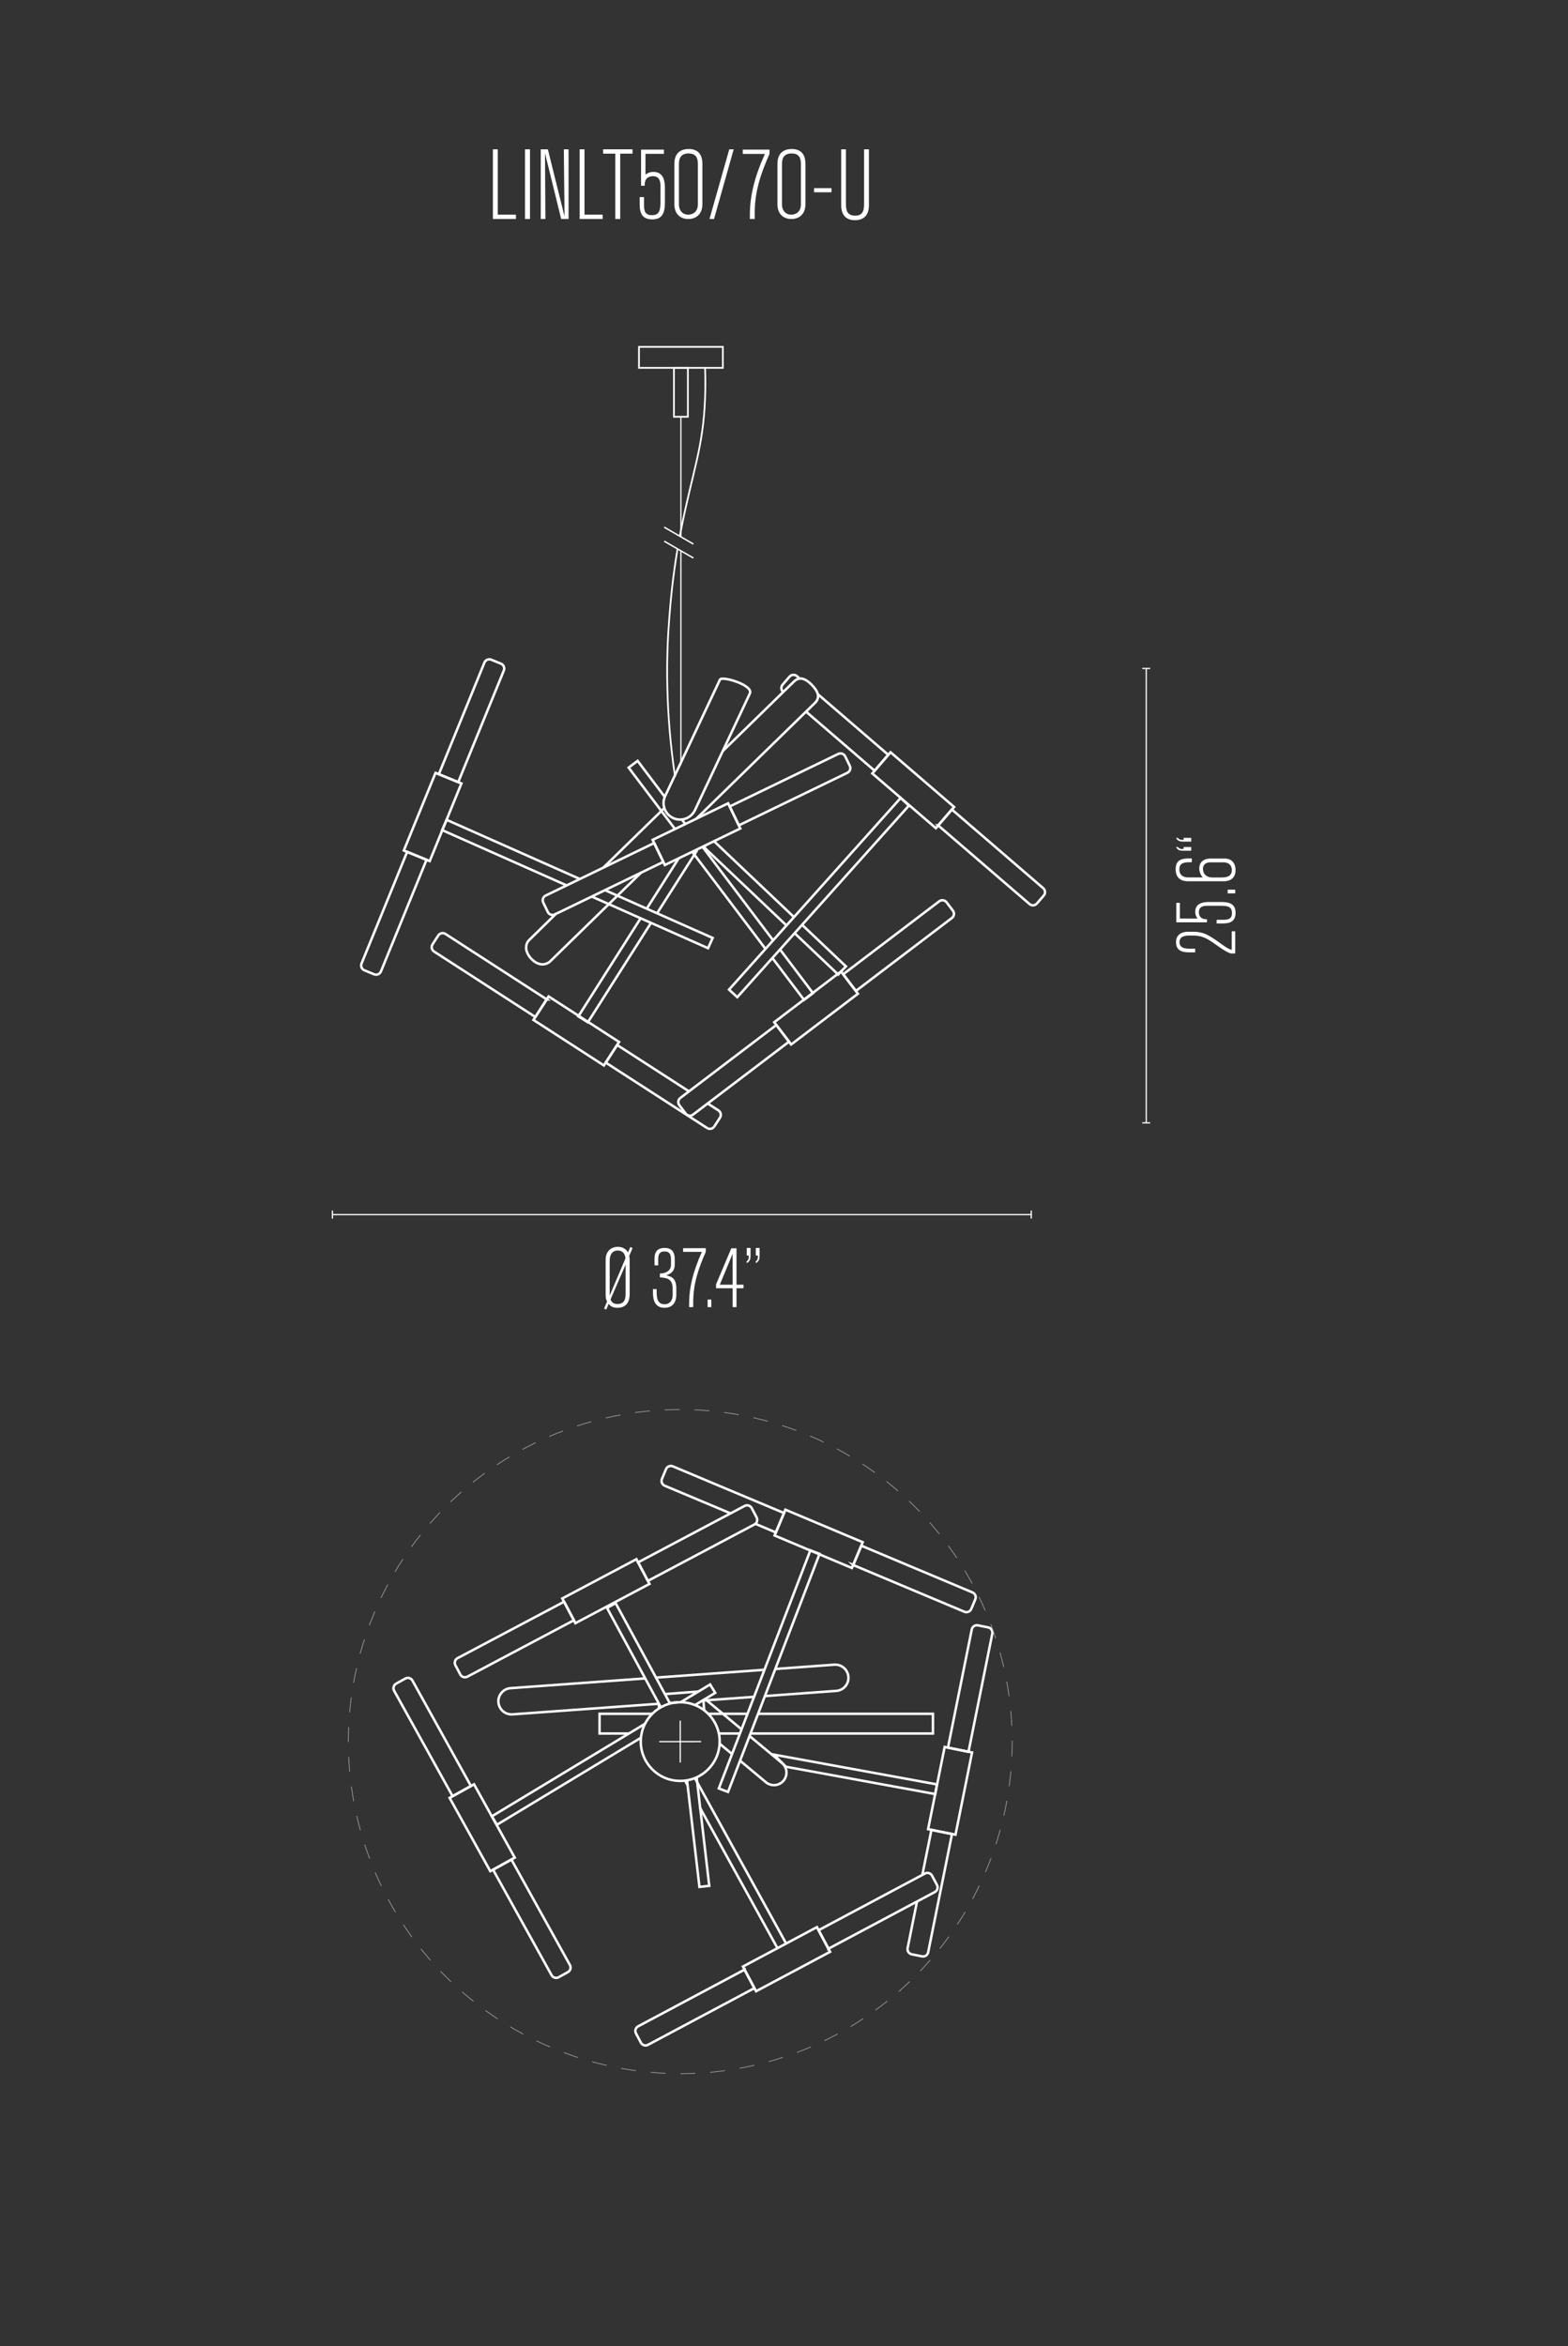 <svg xmlns="http://www.w3.org/2000/svg" viewBox="0 0 318 475.62"><rect x="0" y="0" width="318" height="475.62" fill="#333333" stroke="none"/><defs><style>      .cls-1 {        stroke: #9c9c9c;        stroke-dasharray: 3.02 3.02;        stroke-width: .15px;      }      .cls-1, .cls-2, .cls-3, .cls-4 {        fill: none;        stroke-miterlimit: 10;      }      .cls-5 {        fill: #fff;      }      .cls-2 {        stroke-width: .5px;      }      .cls-2, .cls-3, .cls-4 {        stroke: #fff;      }      .cls-3 {        stroke-width: .35px;      }      .cls-4 {        stroke-width: .25px;      }    </style></defs><g id="Dimensions"><g><line class="cls-4" x1="209.15" y1="246.23" x2="67.42" y2="246.23"></line><rect class="cls-5" x="209.02" y="245.42" width=".25" height="1.62"></rect><rect class="cls-5" x="67.29" y="245.42" width=".25" height="1.62"></rect></g><g><path class="cls-5" d="M128.29,253.02l-.46-.22-.47,1.12c-.19-.4-.79-1.15-2.03-1.15-1.56,0-2.5,1.05-2.5,2.58v7.14c0,.77.11.99.29,1.36l-.61,1.45.44.18.48-1.14c.34.38.73.79,1.8.79,1.48,0,2.47-.85,2.47-2.76v-6.88c0-.24,0-.41-.09-.87l.68-1.6ZM123.65,255.52c0-.78.29-2,1.61-2,.53,0,1.42.13,1.59,1.59l-3.2,7.53v-7.12ZM126.88,262.24c0,.97-.17,2.12-1.62,2.12-.95,0-1.22-.41-1.44-.93l3.06-7.06v5.87Z"></path><path class="cls-5" d="M135.12,258.55c.43-.19,1.72-.49,1.72-2.19v-1.14c0-1.02-.32-2.23-2.04-2.23-1.1,0-2.06.42-2.06,2.19v1.35h.75v-1.31c0-.82.24-1.52,1.24-1.52,1.16,0,1.35.73,1.35,1.62v1.1c0,1.23-1.13,1.75-2.18,1.75h-.07v.79c1.62.1,2.59.4,2.59,2.32v1.28c0,.99-.55,1.85-1.6,1.85-1.55,0-1.65-1.32-1.65-2.68v-.39h-.75v.59c0,1.41.27,3.2,2.36,3.2,1.25,0,2.38-.68,2.38-2.69v-1.29c0-2.16-1.2-2.4-2.04-2.6Z"></path><path class="cls-5" d="M138.54,253.04v.75h3.8c-1.88,4.2-2.58,7.38-2.58,10.49v.71h.83v-1.04c0-3.8,1.13-6.95,2.55-10.16v-.75h-4.6Z"></path><path class="cls-5" d="M143.51,263.46v1.53h.75v-1.53h-.75Z"></path><path class="cls-5" d="M149.37,260.45v-7.38h-1.06l-3.09,7.31v.79h3.36v3.82h.79v-3.82h1.42v-.72h-1.42ZM148.58,260.45h-2.6l2.6-6.27v6.27Z"></path><path class="cls-5" d="M151.45,252.99v1.55h.41c0,.47,0,.86-.43,1.15v.38c.68-.34.78-.82.78-1.53v-1.55h-.76ZM153.28,252.99v1.55h.43c0,.47,0,.86-.43,1.15v.38c.68-.34.77-.82.77-1.53v-1.55h-.77Z"></path></g><g><line class="cls-4" x1="232.47" y1="227.64" x2="232.47" y2="135.51"></line><rect class="cls-5" x="231.65" y="227.51" width="1.62" height=".25"></rect><rect class="cls-5" x="231.65" y="135.39" width="1.62" height=".25"></rect></g><g><path class="cls-5" d="M249.8,188.81v3.77c-.97-.32-1.68-.9-2.55-1.53-2.18-1.53-3.18-2.16-5.32-2.16h-1c-1.13,0-2.43.5-2.43,2.09,0,1.94,1.54,2.09,2.75,2.09h1.14v-.74h-.82c-1.17,0-2.36-.07-2.36-1.35,0-1.17,1.16-1.32,2.04-1.32h.7c2.32,0,3.45,1.03,5.5,2.45.8.54,1.48.98,2.16,1.18h.9v-4.48h-.71Z"></path><path class="cls-5" d="M247.37,182.86h-2.26c-1.36,0-2.71.38-2.71,1.99,0,.7.31,1.14.46,1.36h-3.57v-3.18h-.73v3.95h6.22v-.63h-.17c-1.25,0-1.47-.89-1.47-1.41,0-1.09.79-1.31,1.73-1.31h2.48c1.58,0,2.5.1,2.5,1.49s-1.07,1.35-2.18,1.35h-.93v.74h1.27c1.3,0,2.57-.3,2.57-2.17,0-2.16-1.83-2.18-3.21-2.18Z"></path><path class="cls-5" d="M248.98,180.36v.75h1.53v-.75h-1.53Z"></path><path class="cls-5" d="M248.37,174.05h-2.85c-1.33,0-2.3.65-2.3,2.02,0,.58.27,1.38.73,1.81h-3.02c-.63,0-1.75-.24-1.75-1.64s1.1-1.44,2.36-1.44h.17v-.77h-.68c-1.58,0-2.6.46-2.6,2.18,0,2.06,1.43,2.45,2.5,2.45h7.2c1.62,0,2.45-.85,2.45-2.3,0-.78-.34-2.31-2.21-2.31ZM247.69,177.89h-1.83c-1.06,0-1.89-.61-1.89-1.77,0-.86.61-1.3,1.55-1.3h2.66c.79,0,1.64.42,1.64,1.56,0,1.44-1.3,1.51-2.13,1.51Z"></path><path class="cls-5" d="M240.04,169.86v.4h-.1c-.44,0-.76-.01-1.07-.4h-.37c.34.66.83.76,1.54.76h1.55v-.76h-1.55ZM240.04,171.71v.41h-.1c-.42,0-.78-.02-1.07-.41h-.37c.34.68.83.76,1.54.76h1.55v-.76h-1.55Z"></path></g></g><g id="Drawings"><g><g><polyline class="cls-2" points="134.82 161.55 129.31 154.25 127.49 155.62 134.13 164.41 136.9 168.07"></polyline><line class="cls-2" x1="138.99" y1="167.06" x2="138.28" y2="166.13"></line><line class="cls-2" x1="156.8" y1="190.64" x2="142.47" y2="171.67"></line><polyline class="cls-2" points="155.25 192.37 140.82 173.26 140.38 172.68"></polyline><polyline class="cls-2" points="158.19 192.48 164.84 201.29 164.88 201.34 163.06 202.71 163.03 202.66 156.64 194.21"></polyline></g><g><line class="cls-2" x1="137.64" y1="174.01" x2="131.16" y2="184.22"></line><polyline class="cls-2" points="140.96 172.4 141.25 172.58 140.82 173.26 133.26 185.15"></polyline><polyline class="cls-2" points="132.03 187.09 119.26 207.19 119.22 207.25 117.29 206.04 117.35 205.95 129.92 186.16"></polyline></g><polygon class="cls-2" points="184.33 163.32 149.52 202.16 147.85 200.62 182.66 161.77 184.33 163.32"></polygon><g><polyline class="cls-2" points="120 181.76 123.47 183.29 129.92 186.16 132.03 187.09 143.6 192.23 144.53 190.15 133.26 185.15 131.16 184.22 125.22 181.58 122.69 180.46 122.68 180.46"></polyline><polyline class="cls-2" points="117.6 178.2 90.59 166.21 90.42 166.59 89.66 168.29 89.72 168.31 114.92 179.5"></polyline></g><path class="cls-2" d="M146,137.8l-11.12,23.62c-.77,1.68-.03,3.66,1.65,4.43,1.68.77,3.66.03,4.43-1.65l11.12-23.62c.77-1.68-5.7-3.62-6.08-2.79Z"></path><g><g><polyline class="cls-2" points="161.15 189.18 169.88 197.46 169.99 197.57 170.58 196.95 171.56 195.92 162.67 187.49"></polyline><polyline class="cls-2" points="159.5 187.62 142.77 171.75 143.16 171.34"></polyline><line class="cls-2" x1="161.02" y1="185.92" x2="144.81" y2="170.54"></line></g><g><path class="cls-2" d="M112.77,185.25h-.01s-5.52,5.4-5.52,5.4c-.46.54-.54,1-.54,1.63.06.66.43,1.46,1.08,2.12,1.17,1.2,2.54,1.46,3.7.59l11.99-11.7,1.75-1.71,4.79-4.67"></path><path class="cls-2" d="M146.57,152.27l12.27-11.98,2.18-2.12c.38-.38.78-.56,1.17-.6.83-.09,1.66.48,2.46,1.29.59.61,1.05,1.24,1.2,1.86.15.61.01,1.22-.59,1.8l-1.79,1.75-22.25,21.71h-.01"></path><polyline class="cls-2" points="134.74 163.81 134.13 164.41 122.35 175.9 122.34 175.91"></polyline></g></g></g><g><polyline class="cls-2" points="139.33 360.93 139.45 361.94 141.85 382.53 143.84 382.31 142.01 366.57 142 366.55 141.4 361.33 141.39 361.31 141.28 360.33"></polyline><g><path class="cls-2" d="M130.85,340.26l-27.31,1.98c-.66.05-1.25.33-1.68.77-.53.53-.84,1.27-.78,2.07.11,1.47,1.38,2.57,2.85,2.47l29.67-2.15h.03"></path><path class="cls-2" d="M155.12,343.84h.01l14.47-1.05c1.47-.1,2.57-1.38,2.46-2.85-.11-1.46-1.38-2.56-2.85-2.46l-11.97.87"></path><line class="cls-2" x1="155.03" y1="338.51" x2="133.04" y2="340.1"></line><path class="cls-2" d="M138.08,345.07h-.01s-.12.02-.12.02c-.08,0-.16,0-.24.01l-.75.06s-.04,0-.06,0l-1.08.08"></path><polyline class="cls-2" points="142.45 344.76 142.66 344.74 143.23 344.7 152.92 344"></polyline></g><polyline class="cls-2" points="133.67 346.34 133.67 346.33 133.6 345.4 133.6 345.34 133.6 345.33"></polyline><line class="cls-2" x1="142.65" y1="344.64" x2="142.64" y2="344.48"></line><line class="cls-2" x1="142.81" y1="346.73" x2="142.66" y2="344.74"></line><polyline class="cls-2" points="141.65 342.92 141.64 342.92 134.85 343.44"></polyline></g><g><line class="cls-2" x1="150.06" y1="351.43" x2="145.79" y2="351.43"></line><polyline class="cls-2" points="153.74 347.44 189.21 347.44 189.21 351.43 152.21 351.43"></polyline><polyline class="cls-2" points="151.6 347.44 146.61 347.44 143.63 347.44"></polyline><polyline class="cls-2" points="127.55 351.43 121.59 351.43 121.59 347.44 132.28 347.44"></polyline></g><g><polyline class="cls-2" points="140.95 345.67 142.45 344.76 142.65 344.64 142.83 344.53 142.84 344.53 145.05 343.19 144.01 341.49 141.65 342.92 141.64 342.92 138.08 345.07 138.07 345.08 138.05 345.09"></polyline><polyline class="cls-2" points="130.82 349.46 127.55 351.43 99.75 368.22 100.78 369.93 129.99 352.29"></polyline></g><polyline class="cls-2" points="135.89 345.37 135.82 345.24 134.85 343.44 133.04 340.1 124.85 325 123.11 325.97 130.85 340.26 133.6 345.33 133.6 345.34 133.63 345.4 134.03 346.12"></polyline><polygon class="cls-2" points="164.35 314.3 145.78 362.57 147.65 363.28 166.21 315.01 164.35 314.3"></polygon><g><polyline class="cls-2" points="157.67 394.94 142.01 366.57 142 366.55"></polyline><line class="cls-2" x1="139.45" y1="361.94" x2="138.93" y2="360.99"></line><polyline class="cls-2" points="159.43 394 141.4 361.33 141.39 361.31 140.93 360.48"></polyline></g><g><path class="cls-2" d="M152.01,351.94l6.52,5.42c1.1.86,1.29,2.46.43,3.57-.87,1.1-2.46,1.29-3.57.43l-5.3-4.42"></path><path class="cls-2" d="M150.39,350.59l-3.78-3.15-3.01-2.5c-.12-.09-.24-.17-.37-.24s-.26-.13-.39-.17h0"></path><line class="cls-2" x1="148.46" y1="355.59" x2="145.95" y2="353.5"></line></g><polygon class="cls-2" points="190.02 361.75 156.93 355.71 159.39 358.17 189.67 363.71 190.02 361.75"></polygon><g><path class="cls-2" d="M145.96,353.07c0-4.41-3.58-7.98-8.01-7.98-4.42,0-8,3.57-8,7.98,0,4.4,3.58,7.98,8,7.97,4.42,0,8-3.57,8-7.98Z"></path><g><line class="cls-4" x1="137.96" y1="357.32" x2="137.96" y2="348.82"></line><line class="cls-4" x1="133.71" y1="353.08" x2="142.21" y2="353.07"></line></g></g><g><rect class="cls-3" x="136.68" y="74.57" width="2.83" height="9.92"></rect><rect class="cls-3" x="129.59" y="70.32" width="17.01" height="4.25"></rect><path class="cls-3" d="M142.99,74.68c.06,1.36.1,3.48,0,6.06-.39,10.23-2.54,14.76-4.9,26.83-.02.12-.05.24-.07.36l-.15.78"></path><path class="cls-3" d="M136.91,157.51c-2-13.49-1.79-24.43-1.19-32.03.3-3.84.71-8.42,1.69-14.2"></path><polyline class="cls-4" points="138.09 84.49 138.09 107.57 138.09 108.83"></polyline><line class="cls-4" x1="138.09" y1="155.08" x2="138.09" y2="111.67"></line><g><polyline class="cls-4" points="140.6 113.12 138.09 111.67 137.41 111.28 134.71 109.72"></polyline><polyline class="cls-4" points="134.71 106.88 137.87 108.71 138.09 108.83 140.6 110.28"></polyline><line class="cls-4" x1="134.72" y1="109.72" x2="140.61" y2="113.12"></line><line class="cls-4" x1="134.72" y1="106.88" x2="140.61" y2="110.29"></line></g></g><g><path class="cls-2" d="M146.46,204.44h4.25v24.45c0,.58-.47,1.06-1.06,1.06h-2.13c-.58,0-1.06-.47-1.06-1.06v-24.45h0Z" transform="translate(231.66 -32.5) rotate(52.78)"></path><path class="cls-2" d="M180.31,178.72h4.25v24.45c0,.58-.47,1.06-1.06,1.06h-2.13c-.58,0-1.06-.47-1.06-1.06v-24.45h0Z" transform="translate(140.33 452.58) rotate(-127.22)"></path><rect class="cls-2" x="162.68" y="195.84" width="5.67" height="17.01" transform="translate(228.11 -51.06) rotate(52.78)"></rect></g><g><path class="cls-2" d="M96.88,184.73h4.25v24.45c0,.58-.47,1.06-1.06,1.06h-2.13c-.58,0-1.06-.47-1.06-1.06v-24.45h0Z" transform="translate(318.62 221.46) rotate(122.86)"></path><path class="cls-2" d="M139.73,221.25l-14.57-9.4-2.31,3.57,20.55,13.26c.49.32,1.14.18,1.46-.31l1.16-1.79c.31-.49.17-1.15-.32-1.47l-2.17-1.4"></path><rect class="cls-2" x="114.03" y="200.52" width="5.67" height="17.01" transform="translate(355.86 224.25) rotate(122.86)"></rect></g><g><path class="cls-2" d="M93.67,133.19h4.25v24.45c0,.58-.47,1.06-1.06,1.06h-2.13c-.58,0-1.06-.47-1.06-1.06v-24.45h0Z" transform="translate(129.25 317.29) rotate(-157.77)"></path><path class="cls-2" d="M77.58,172.55h4.25v24.45c0,.58-.47,1.06-1.06,1.06h-2.13c-.58,0-1.06-.47-1.06-1.06v-24.45h0Z" transform="translate(76.04 -16.38) rotate(22.23)"></path><rect class="cls-2" x="84.92" y="157.12" width="5.67" height="17.01" transform="translate(106.31 352.14) rotate(-157.77)"></rect></g><g><path class="cls-2" d="M158.84,140.29c-.45-.38-.5-1.05-.12-1.49l1.4-1.62c.38-.44,1.05-.49,1.49-.11l.58.5"></path><polyline class="cls-2" points="165.85 140.72 180.14 153.02 177.37 156.24 163.47 144.27"></polyline><path class="cls-2" d="M199.19,161.3h4.25v24.45c0,.58-.47,1.06-1.06,1.06h-2.13c-.58,0-1.06-.47-1.06-1.06v-24.45h0Z" transform="translate(-61.93 213.07) rotate(-49.28)"></path><rect class="cls-2" x="182.37" y="151.68" width="5.67" height="17.01" transform="translate(427.43 124.33) rotate(130.72)"></rect></g><g><path class="cls-2" d="M185.97,385.49l-1.9,9.45c-.11.57.26,1.13.83,1.25l2.09.42c.58.12,1.13-.26,1.25-.83l4.83-23.97-4.17-.84-1.84,9.12"></path><path class="cls-2" d="M194.74,329.46h4.25v24.45c0,.58-.47,1.06-1.06,1.06h-2.13c-.58,0-1.06-.47-1.06-1.06v-24.45h0Z" transform="translate(322.26 716.57) rotate(-168.61)"></path><rect class="cls-2" x="189.83" y="354.55" width="5.67" height="17.01" transform="translate(75.51 -30.9) rotate(11.39)"></rect></g><g><path class="cls-2" d="M138.61,394.42h4.25v24.45c0,.58-.47,1.06-1.06,1.06h-2.13c-.58,0-1.06-.47-1.06-1.06v-24.45h0Z" transform="translate(433.96 91.55) rotate(61.96)"></path><path class="cls-2" d="M176.14,374.43h4.25v24.45c0,.58-.47,1.06-1.06,1.06h-2.13c-.58,0-1.06-.47-1.06-1.06v-24.45h0Z" transform="translate(-79.67 726.54) rotate(-118.04)"></path><rect class="cls-2" x="156.67" y="388.68" width="5.67" height="17.01" transform="translate(435.09 69.69) rotate(61.96)"></rect></g><g><path class="cls-2" d="M85.32,339.21h4.25v24.45c0,.58-.47,1.06-1.06,1.06h-2.13c-.58,0-1.06-.47-1.06-1.06v-24.45h0Z" transform="translate(334.72 617.27) rotate(150.97)"></path><path class="cls-2" d="M105.95,376.39h4.25v24.45c0,.58-.47,1.06-1.06,1.06h-2.13c-.58,0-1.06-.47-1.06-1.06v-24.45h0Z" transform="translate(-175.29 101.36) rotate(-29.03)"></path><rect class="cls-2" x="94.92" y="362.05" width="5.67" height="17.01" transform="translate(363.08 647.1) rotate(150.97)"></rect></g><g><path class="cls-2" d="M139.56,299.9h4.25v24.45c0,.58-.47,1.06-1.06,1.06h-2.13c-.58,0-1.06-.47-1.06-1.06v-24.45h0Z" transform="translate(-68.34 584.16) rotate(-117.9)"></path><path class="cls-2" d="M101.99,319.79h4.25v24.45c0,.58-.47,1.06-1.06,1.06h-2.13c-.58,0-1.06-.47-1.06-1.06v-24.45h0Z" transform="translate(349.3 84.94) rotate(62.1)"></path><rect class="cls-2" x="120.07" y="314.09" width="5.67" height="17.01" transform="translate(-104.71 582.15) rotate(-117.9)"></rect></g><g><path class="cls-2" d="M153.21,308.93l4.14,1.74,1.66-3.93-22.55-9.47c-.54-.22-1.16.03-1.39.57l-.82,1.97c-.23.54.02,1.16.56,1.39l13.36,5.61"></path><path class="cls-2" d="M183.5,307.48h4.25v24.45c0,.58-.47,1.06-1.06,1.06h-2.13c-.58,0-1.06-.47-1.06-1.06v-24.45h0Z" transform="translate(-181.51 367.35) rotate(-67.21)"></path><rect class="cls-2" x="163.19" y="303.5" width="5.67" height="17.01" transform="translate(517.98 279.76) rotate(112.79)"></rect></g><g><path class="cls-2" d="M119.99,165.62h4.25v24.45c0,.58-.47,1.06-1.06,1.06h-2.13c-.58,0-1.06-.47-1.06-1.06v-24.45h0Z" transform="translate(229.5 -9.24) rotate(64.18)"></path><path class="cls-2" d="M158.27,147.1h4.25v24.45c0,.58-.47,1.06-1.06,1.06h-2.13c-.58,0-1.06-.47-1.06-1.06v-24.45h0Z" transform="translate(86.36 373.86) rotate(-115.82)"></path><rect class="cls-2" x="138.42" y="160.61" width="5.67" height="17.01" transform="translate(231.96 -31.7) rotate(64.18)"></rect></g></g><g id="Contour"><circle class="cls-1" cx="137.96" cy="353.07" r="67.32"></circle></g><g id="Names"><g><path class="cls-5" d="M100.95,43.52v-13.25h-.99v14.13h4.67v-.88h-3.68Z"></path><path class="cls-5" d="M106.47,30.27v14.13h1.02v-14.13h-1.02Z"></path><path class="cls-5" d="M114.35,30.27c0,.78.14,13.59.14,13.59l-3.38-13.59h-1.44v14.13h.94c0-1.44-.08-13.35-.08-13.35l3.28,13.35h1.5v-14.13h-.96Z"></path><path class="cls-5" d="M118.54,43.52v-13.25h-.98v14.13h4.66v-.88h-3.68Z"></path><path class="cls-5" d="M122.32,30.27v.88h2.46v13.25h1v-13.25h2.5v-.88h-5.96Z"></path><path class="cls-5" d="M132.51,34.85c-.82,0-1.34.36-1.6.54v-4.2h3.74v-.86h-4.64v7.33h.74v-.2c0-1.49,1.04-1.74,1.66-1.74,1.28,0,1.54.94,1.54,2.04v2.92c0,1.86-.12,2.94-1.76,2.94s-1.58-1.26-1.58-2.56v-1.1h-.88v1.5c0,1.52.36,3.02,2.56,3.02,2.54,0,2.56-2.16,2.56-3.78v-2.66c0-1.61-.44-3.19-2.34-3.19Z"></path><path class="cls-5" d="M139.71,30.21c-2.22,0-2.94,1.38-2.94,3v8.23c0,1.94,1.22,2.96,2.82,2.96s2.86-1,2.86-3v-8.19c0-2.2-1.2-3-2.74-3ZM141.53,41.4c0,1.9-1.46,2.12-1.94,2.12-1.22,0-1.9-.92-1.9-2.06v-8.19c0-1.32.5-2.16,1.96-2.16,1.38,0,1.88.78,1.88,2.08v8.21Z"></path><path class="cls-5" d="M147.9,30.27l-4.01,14.13h.92l3.99-14.13h-.9Z"></path><path class="cls-5" d="M150.64,30.33v.88h4.48c-2.22,4.95-3.04,8.69-3.04,12.35v.84h.98v-1.22c0-4.48,1.32-8.19,3-11.97v-.88h-5.42Z"></path><path class="cls-5" d="M160.61,30.21c-2.22,0-2.94,1.38-2.94,3v8.23c0,1.94,1.22,2.96,2.82,2.96s2.86-1,2.86-3v-8.19c0-2.2-1.2-3-2.74-3ZM162.43,41.4c0,1.9-1.46,2.12-1.94,2.12-1.22,0-1.9-.92-1.9-2.06v-8.19c0-1.32.5-2.16,1.96-2.16,1.38,0,1.88.78,1.88,2.08v8.21Z"></path><path class="cls-5" d="M165.09,38.14v.84h3.54v-.84h-3.54Z"></path><path class="cls-5" d="M175.24,30.27v11.09c0,1.4-.32,2.36-1.8,2.36-1.72,0-1.88-1.2-1.88-2.5v-10.95h-.96v11.33c0,2.34,1.34,3.04,2.78,3.04,1.58,0,2.84-.78,2.84-3.04v-11.33h-.98Z"></path></g></g></svg>